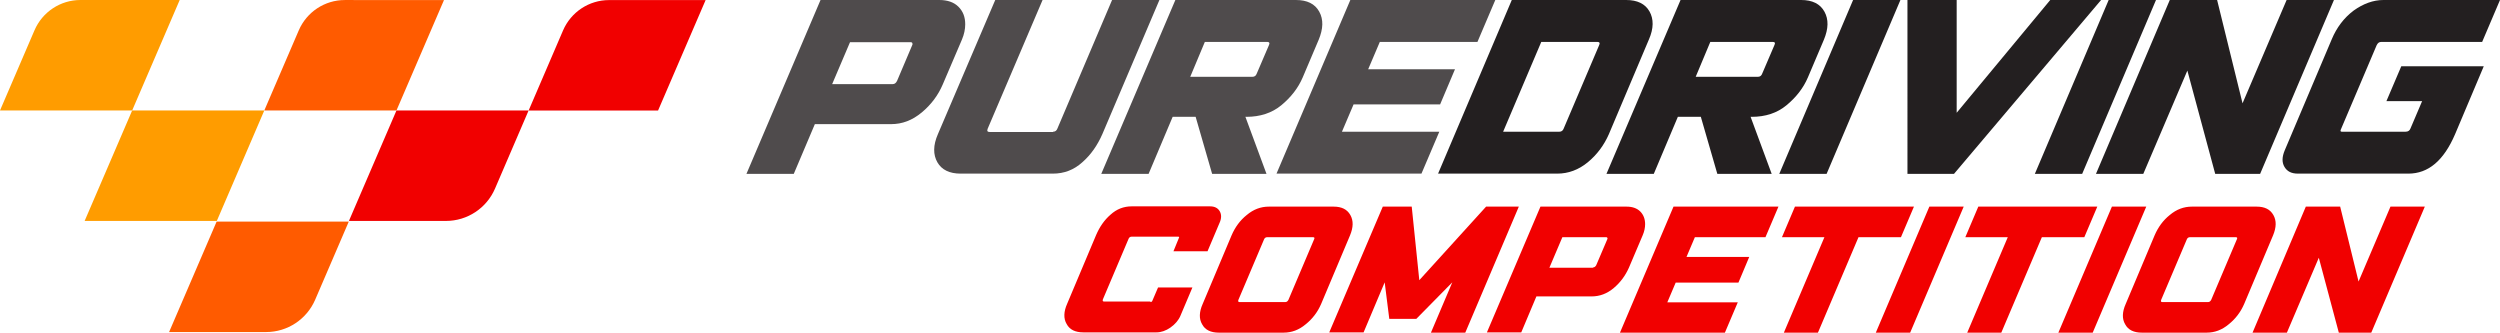 <svg version="1.1" id="wrapper" xmlns="http://www.w3.org/2000/svg" x="0" y="0" width="924.4" height="123.1" viewBox="0 0 924.4 123.1" xml:space="preserve"><g id="logo-puredriving_1_"><g id="icon_1_"><path fill="#FF9C00" d="M0,40.847l12.742-29.615C15.666,4.416,22.344,0,29.736,0l36.707,0.006L48.869,40.847H0z"/><path fill="#FF5B00" d="M97.725,40.852l12.744-29.612c2.931-6.81,9.622-11.229,17-11.229l36.7,0.008l-17.577,40.832H97.725z"/><path fill="#FF9C00" d="M31.296,81.688l17.573-40.841l48.856,0.005L80.167,81.694L31.296,81.688z"/><path fill="#F10000" d="M260.909,0.029L243.325,40.87l-47.862-0.003l12.735-29.621c2.938-6.81,9.626-11.217,17.001-11.217H260.909 z"/><path fill="#FF5B00" d="M128.968,81.932l-12.417,28.861c-3.134,7.281-10.256,11.985-18.147,11.985l-35.879-0.006l17.576-40.841 H128.968z"/><path fill="#F10000" d="M195.462,40.847l-12.415,28.866c-3.121,7.271-10.261,11.98-18.139,11.98l-35.889-0.006l17.579-40.841 H195.462z"/></g><g id="text_1_"><g id="puredriving" fill="#231F20"><path opacity=".8" d="M303.4 0h43.9c3 0 5.4.8 7.1 2.5 1.7 1.7 2.5 3.8 2.5 6.5 0 1.8-.4 3.7-1.2 5.6l-7.1 16.6c-1.7 4-4.3 7.5-7.8 10.4-3.5 2.9-7.2 4.3-11.3 4.3h-28.2l-7.8 18.4h-17.5L303.4 0zM330.1 31.1c.7 0 1.2-.4 1.6-1.2l5.6-13.2c.1-.1.1-.3.1-.4 0-.5-.2-.7-.7-.7h-22.4l-6.6 15.5H330.1zM389.4 48.7c.8 0 1.3-.4 1.6-1.2L411.2 0h17.5l-21.1 49.6c-1.8 4.1-4.2 7.6-7.4 10.4-3.1 2.8-6.7 4.2-10.9 4.2h-34.1c-4.1 0-7-1.4-8.6-4.2-1.6-2.8-1.6-6.3.2-10.4L368 0h17.5l-20.3 47.6c-.3.8-.1 1.2.7 1.2H389.4zM434.6 0h44.6c4.1 0 7 1.4 8.6 4.3 1.6 2.9 1.5 6.3-.2 10.4L481.7 28.6c-1.7 4-4.4 7.4-7.9 10.3-3.5 2.9-7.9 4.3-12.9 4.3h-.4l7.8 21.1h-20.1l-6.1-21.1h-8.5l-8.9 21.1H407.2L434.6 0zM463.1 28.4c.8 0 1.3-.4 1.6-1.2l4.5-10.5c.4-.8.1-1.2-.6-1.2h-23.1l-5.4 12.9H463.1zM532.2 48.7l-6.6 15.5h-53.6L499.3 0h53.6l-6.6 15.5h-36.1l-4.3 10.1h32.1l-5.5 13h-32l-4.3 10.1H532.2z"/><path d="M531.7 64.3 559 0h42.3c4.1 0 7 1.4 8.6 4.2 1.6 2.8 1.6 6.3-.2 10.4l-14.8 35c-1.8 4.1-4.4 7.6-7.8 10.4-3.4 2.8-7.2 4.2-11.3 4.2H531.7zM591.3 16.7c.4-.8.1-1.2-.6-1.2h-20.8l-14.1 33.2h20.8c.8 0 1.3-.4 1.6-1.2L591.3 16.7zM621.4 0h44.6c4.1 0 7 1.4 8.6 4.3 1.6 2.9 1.5 6.3-.2 10.4l-5.9 13.9c-1.7 4-4.4 7.4-7.9 10.3-3.5 2.9-7.8 4.3-12.9 4.3h-.4l7.8 21.1h-20.1l-6.1-21.1h-8.5l-8.9 21.1h-17.5L621.4 0zM650 28.4c.8 0 1.3-.4 1.6-1.2l4.5-10.5c.4-.8.2-1.2-.6-1.2h-23.1l-5.4 12.9H650zM685.2 0h17.5l-27.3 64.3H657.9L685.2 0zM758.1 0h18.8l-54.4 64.3h-17.2V0h18.2v41.7L758.1 0zM779.7 0h17.5l-27.3 64.3H752.4L779.7 0zM802.3 0h17.5l9.4 38.2L845.5 0h17.5l-27.3 64.3h-16.6l-10.3-38.2L792.5 64.3h-17.5L802.3 0zM889.5 48.7c.9 0 1.5-.4 1.8-1.2l4.3-10.1h-13.2l5.5-12.9h30.5l-10.6 25.1c-4.2 9.8-9.9 14.6-17.3 14.6h-40.8c-2.4 0-4-.8-5-2.5-1-1.7-.9-3.7.1-6.1l17.4-41.1c1.8-4.3 4.5-7.9 8.1-10.6C873.8 1.4 877.5 0 881.3 0h43.1l-6.6 15.5h-37.3c-.8 0-1.3.4-1.7 1.2l-13.3 31.3c-.2.5 0 .7.4.7H889.5z"/></g><g id="competition" fill="#F10000"><path d="M425.4 111.7c.3 0 .6-.2.7-.5l2.1-4.9h12.7l-4.4 10.4c-.7 1.7-2 3.2-3.7 4.4-1.7 1.2-3.5 1.8-5.2 1.8h-27c-3 0-5.1-1-6.2-3.1-1.2-2-1.1-4.6.2-7.5l10.7-25.4c1.3-3 3-5.5 5.3-7.5 2.3-2.1 4.9-3.1 7.9-3.1h28.9c1.7 0 2.9.6 3.6 1.8.7 1.2.7 2.7-.1 4.4l-4.4 10.4H433.9l2-4.9c.2-.3.1-.5-.3-.5h-17.1c-.6 0-1 .3-1.2.8l-9.5 22.4c-.2.6 0 .8.5.8H425.4zM450.7 123c-3 0-5.1-1-6.2-3.1-1.2-2-1.1-4.6.2-7.5l10.7-25.4c1.3-3 3.1-5.5 5.6-7.5 2.5-2.1 5.2-3.1 8.2-3.1h23.9c3 0 5 1 6.2 3.1 1.2 2.1 1.1 4.6-.1 7.5l-10.7 25.4c-1.3 3-3.2 5.5-5.7 7.5-2.5 2.1-5.2 3.1-8.2 3.1H450.7zM485.9 88.5c.3-.6.1-.8-.5-.8h-16.8c-.6 0-1 .3-1.2.8l-9.5 22.4c-.2.6 0 .8.5.8h16.8c.6 0 .9-.3 1.2-.8L485.9 88.5zM511.3 76.4h10.7l2.8 27.2 24.7-27.2H561.6l-19.8 46.6h-12.7l7.9-18.6-13.3 13.5h-10l-1.7-13.5-7.8 18.5h-12.7L511.3 76.4zM569.6 76.4h31.8c2.2 0 3.9.6 5.1 1.8 1.2 1.2 1.8 2.8 1.8 4.7 0 1.3-.3 2.7-.9 4.1l-5.1 12c-1.3 2.9-3.1 5.4-5.6 7.5-2.5 2.1-5.2 3.1-8.2 3.1h-20.4l-5.6 13.3h-12.7L569.6 76.4zM589 98.9c.5 0 .9-.3 1.2-.8l4.1-9.6c0-.1.1-.2.1-.3 0-.3-.2-.5-.5-.5h-16.2l-4.8 11.3H589zM642.6 111.7l-4.8 11.3h-38.8l19.8-46.6h38.8l-4.8 11.3h-26.1l-3.1 7.3h23.2l-4 9.5h-23.2l-3.1 7.3H642.6zM659.6 123l15-35.3h-15.7l4.8-11.3h44l-4.8 11.3h-15.7l-15 35.3H659.6zM713.4 76.4h12.7l-19.8 46.6h-12.7L713.4 76.4zM727.4 123l15-35.3h-15.7l4.8-11.3h44l-4.8 11.3h-15.7l-15 35.3H727.4zM780.9 76.4h12.7l-19.8 46.6h-12.7L780.9 76.4zM792 123c-3 0-5.1-1-6.2-3.1-1.2-2-1.1-4.6.2-7.5l10.7-25.4c1.3-3 3.1-5.5 5.6-7.5 2.5-2.1 5.2-3.1 8.2-3.1h23.9c3 0 5 1 6.2 3.1 1.2 2.1 1.1 4.6-.1 7.5l-10.7 25.4c-1.3 3-3.2 5.5-5.7 7.5-2.5 2.1-5.2 3.1-8.2 3.1H792zM827.1 88.5c.3-.6.1-.8-.5-.8h-16.8c-.6 0-1 .3-1.2.8l-9.5 22.4c-.2.6 0 .8.5.8h16.8c.6 0 .9-.3 1.2-.8L827.1 88.5zM852.6 76.4h12.7l6.8 27.7 11.8-27.7h12.7l-19.8 46.6h-12l-7.4-27.7-11.8 27.7h-12.7L852.6 76.4z"/></g></g></g></svg>